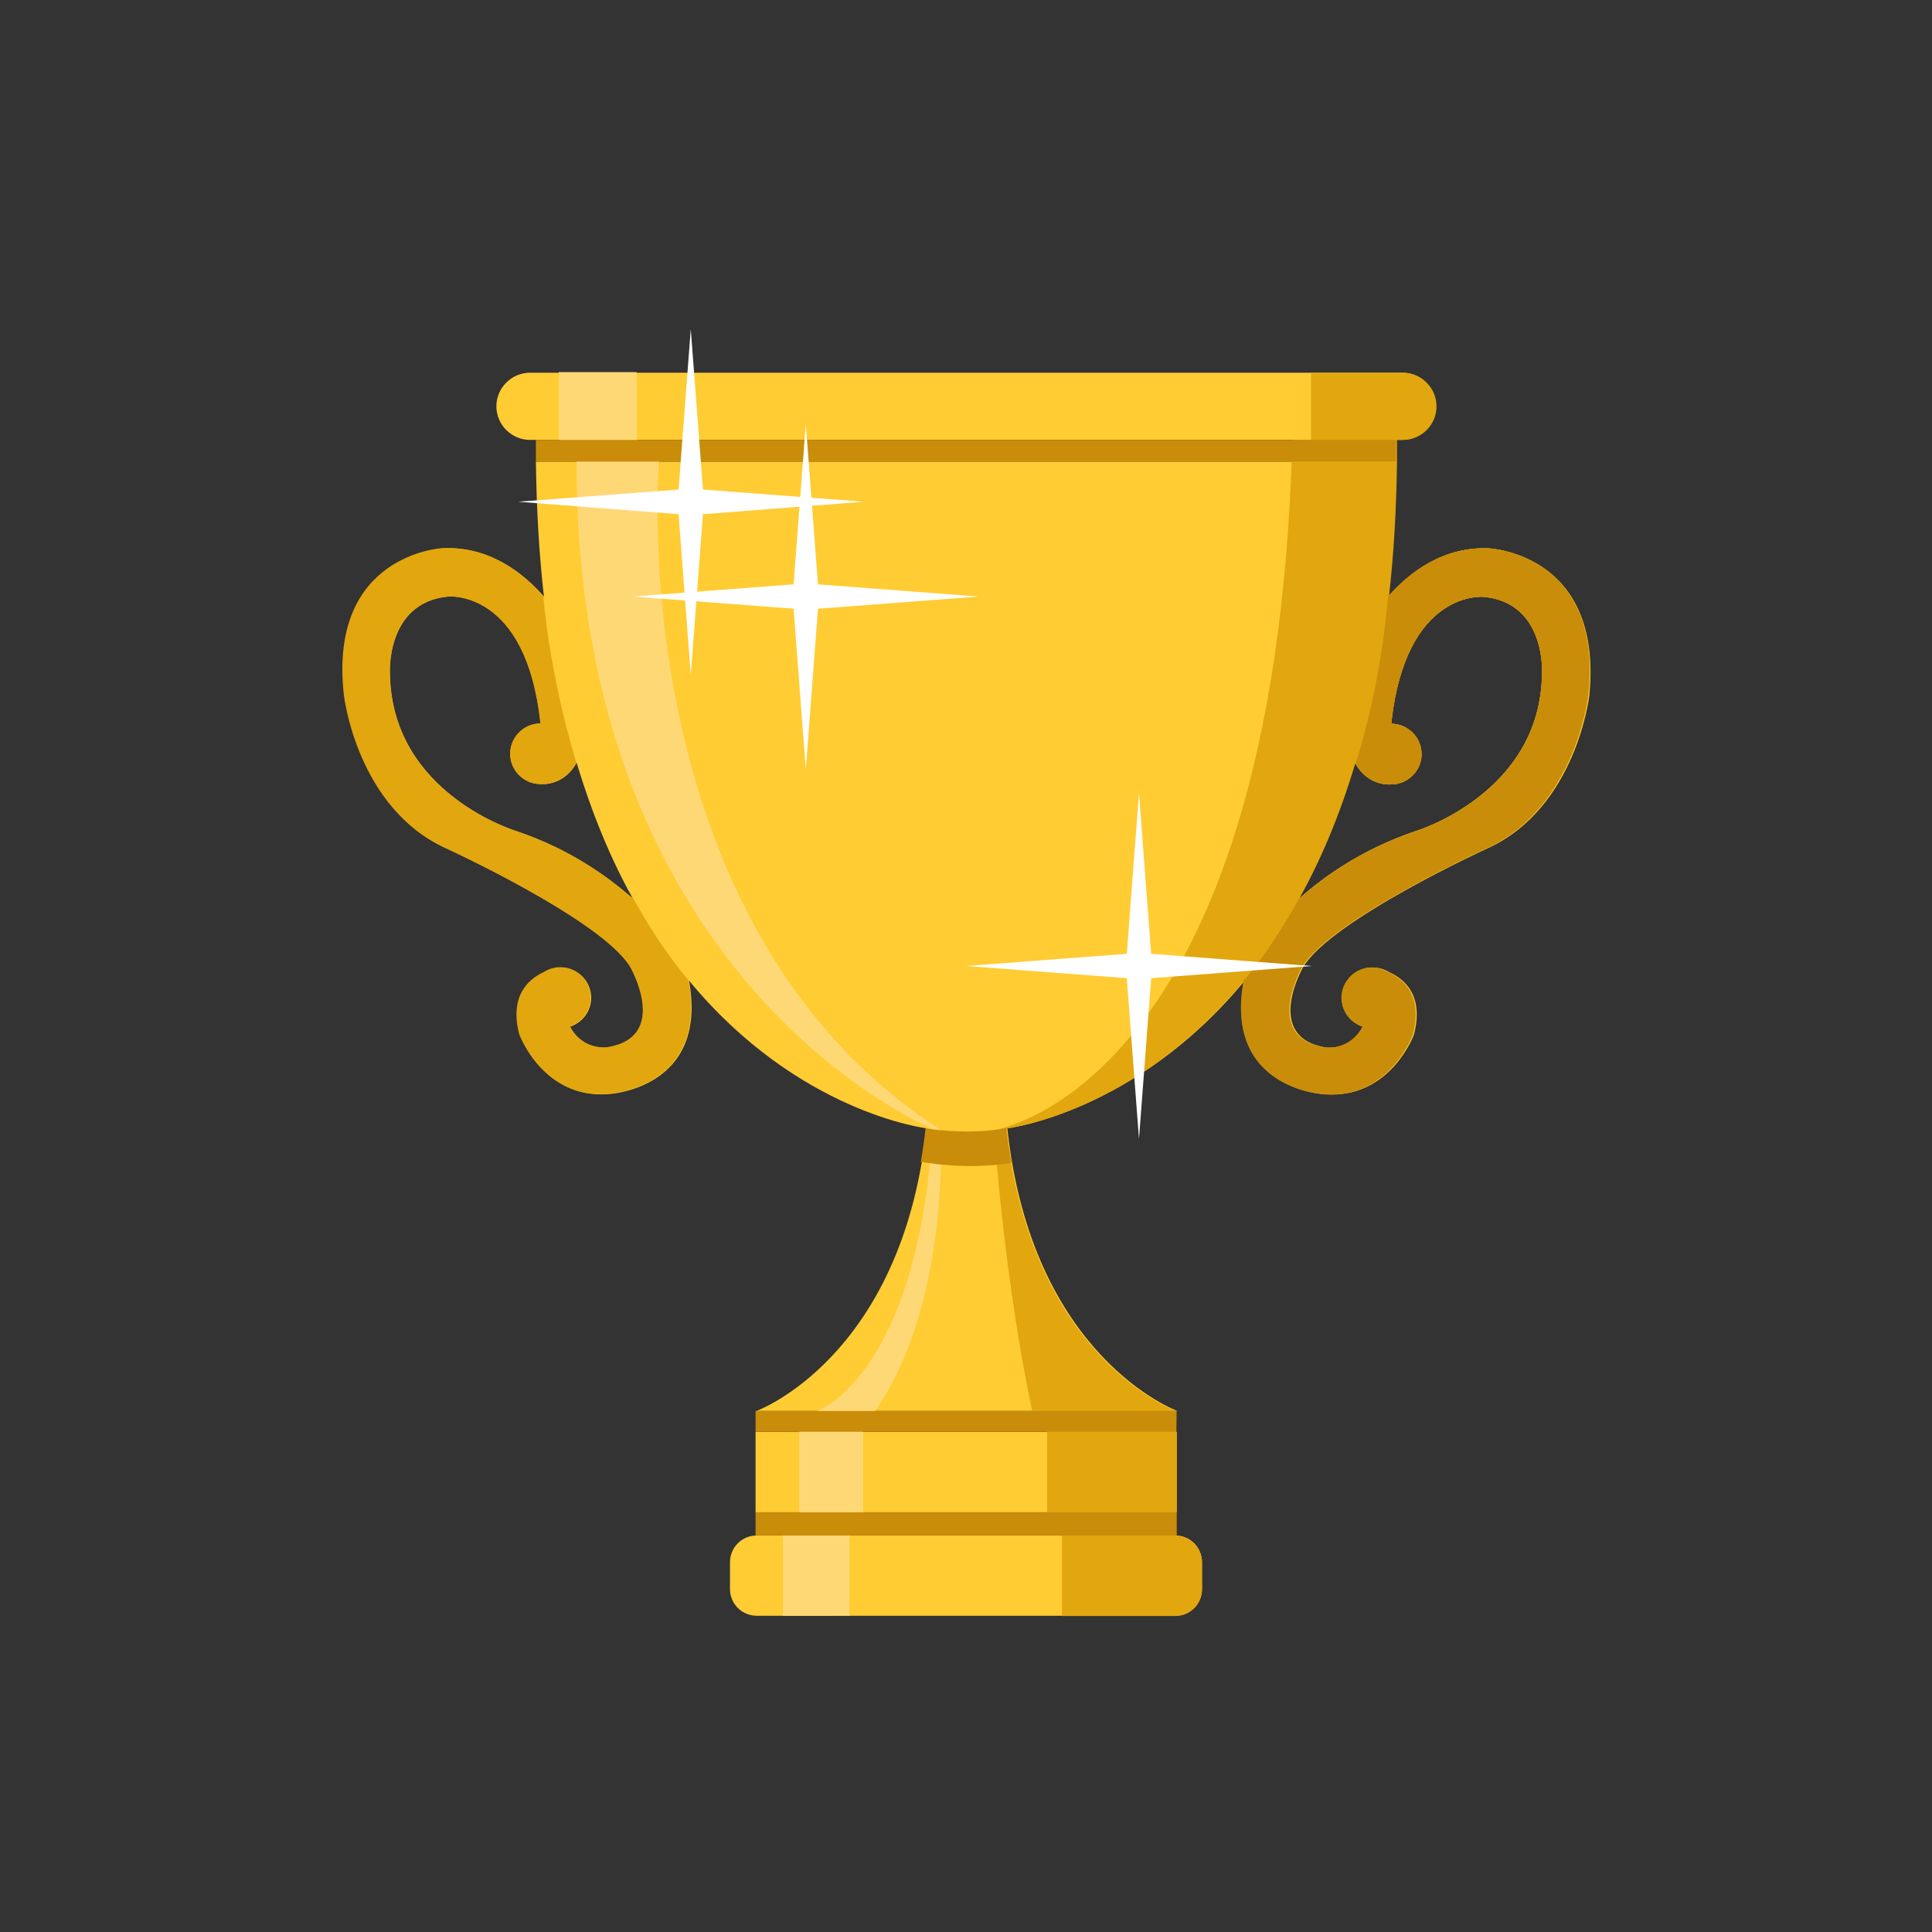 <?xml version="1.0" encoding="utf-8"?>
<!-- Generator: Adobe Illustrator 22.1.0, SVG Export Plug-In . SVG Version: 6.00 Build 0)  -->
<svg version="1.1" id="Слой_1" xmlns="http://www.w3.org/2000/svg" xmlns:xlink="http://www.w3.org/1999/xlink" x="0px" y="0px"
	 viewBox="0 0 65 65" enable-background="new 0 0 65 65" xml:space="preserve">
<rect x="0" y="0" width="65" height="65" fill="#333333" stroke="none"/>
<g>
</g>
<g>
	<g>
		<g>
			<path fill="#FFCC33" d="M50.09,18.45c-1.53-0.07-2.67,0.8-3.39,1.62c0.16-1.4,0.25-2.91,0.27-4.54H32.5H18.03
				c0.02,1.63,0.11,3.14,0.27,4.54c-0.72-0.82-1.85-1.69-3.39-1.62c0,0-3.86,0.19-3.32,4.95c0,0,0.43,3.78,3.42,5.14
				c0,0,5.24,2.4,6.21,4c0,0,1.35,2.35-0.76,2.7c0,0-0.84,0.13-1.28-0.7c0.41-0.13,0.71-0.52,0.71-0.97c0-0.56-0.46-1.02-1.02-1.02
				c-0.2,0-0.39,0.06-0.55,0.16c-0.52,0.24-1.17,0.8-0.83,2.1c0,0,0.79,2.17,2.98,2c0,0,3.38-0.16,2.71-3.82l0,0
				c3.68,4.46,7.99,4.97,7.99,4.97c-0.83,7.73-5.72,9.51-5.72,9.51h7.08h7.08c0,0-4.89-1.78-5.72-9.51c0,0,4.31-0.51,7.99-4.97l0,0
				c-0.68,3.66,2.71,3.82,2.71,3.82c2.19,0.17,2.98-2,2.98-2c0.34-1.31-0.31-1.87-0.83-2.1c-0.16-0.1-0.35-0.16-0.55-0.16
				c-0.56,0-1.02,0.46-1.02,1.02c0,0.45,0.3,0.84,0.71,0.97c-0.45,0.84-1.28,0.7-1.28,0.7c-2.11-0.35-0.76-2.7-0.76-2.7
				c0.96-1.6,6.21-4,6.21-4c2.99-1.36,3.42-5.14,3.42-5.14C53.95,18.63,50.09,18.45,50.09,18.45z M17.4,27.97
				c0,0-4.25-1.26-4.28-5.34c0,0-0.13-2.36,1.96-2.56c0,0,2.63-0.26,3.11,4.27c-0.56,0-1.02,0.46-1.02,1.02s0.46,1.02,1.02,1.02
				c0,0,0.77,0.09,1.21-0.72c0.53,1.76,1.17,3.28,1.89,4.57C20.48,29.52,19.19,28.58,17.4,27.97z M51.88,22.63
				c-0.03,4.08-4.28,5.34-4.28,5.34c-1.79,0.61-3.09,1.54-3.9,2.27c0.72-1.3,1.36-2.81,1.89-4.57c0.44,0.81,1.21,0.72,1.21,0.72
				c0.56,0,1.02-0.46,1.02-1.02s-0.46-1.02-1.02-1.02c0.48-4.53,3.11-4.27,3.11-4.27C52.02,20.27,51.88,22.63,51.88,22.63z"/>
			<path fill="#FFCC33" d="M47.17,12.54H17.83c-0.62,0-1.13,0.51-1.13,1.13v0c0,0.62,0.51,1.13,1.13,1.13h29.34
				c0.62,0,1.13-0.51,1.13-1.13v0C48.3,13.04,47.8,12.54,47.17,12.54z"/>
			<rect x="25.42" y="48.17" fill="#FFCC33" width="14.17" height="2.71"/>
			<path fill="#FFCC33" d="M39.54,54.36H25.46c-0.5,0-0.9-0.4-0.9-0.9v-0.9c0-0.5,0.4-0.9,0.9-0.9h14.08c0.5,0,0.9,0.4,0.9,0.9v0.9
				C40.44,53.96,40.04,54.36,39.54,54.36z"/>
		</g>
		<path fill="#FFD876" d="M26.34,54.36v-2.71l0.55-0.78v-2.71l0.63-0.7c0,0,3.35-1.19,3.86-9.48c0,0-12.03-4.9-11.98-22.47
			l-0.6-0.73v-2.26h2.62v2.26l0.75,0.73c0,0-1.31,15.54,9.47,22.5c0,0,0.36,5.76-2.19,9.45l-0.41,0.7v2.71l-0.46,0.78v2.71H26.34z"
			/>
		<g>
			<path fill="#E2A60E" d="M47.54,34.81c0.34-1.31-0.31-1.87-0.83-2.1c-0.16-0.1-0.35-0.16-0.55-0.16c-0.56,0-1.02,0.46-1.02,1.02
				c0,0.45,0.3,0.84,0.71,0.97c-0.45,0.84-1.28,0.7-1.28,0.7c-2.11-0.35-0.76-2.7-0.76-2.7c0.96-1.6,6.21-4,6.21-4
				c2.99-1.36,3.42-5.14,3.42-5.14c0.54-4.76-3.32-4.95-3.32-4.95c-1.53-0.07-2.67,0.8-3.39,1.62c0.16-1.4,0.25-2.91,0.27-4.54V14.8
				h0.2c0.62,0,1.13-0.5,1.13-1.13c0-0.62-0.51-1.13-1.13-1.13h-3.09c0,0.64,0,2.26,0,2.26l-0.63,0
				C42.9,36.67,33.44,38.02,33.44,38.02c0.44,5.75,1.29,9.45,1.29,9.45l0.5,0.7v2.71l0.5,0.78v2.71h3.81c0.5,0,0.9-0.4,0.9-0.9v-0.9
				c0-0.5-0.4-0.9-0.9-0.9l0.01-0.78h0.03v-2.71h-0.01l0.01-0.7c0,0-4.89-1.78-5.72-9.51c0,0,4.31-0.51,7.99-4.97
				c-0.68,3.66,2.71,3.82,2.71,3.82C46.75,36.98,47.54,34.81,47.54,34.81z M45.6,25.67c0.44,0.81,1.21,0.72,1.21,0.72
				c0.56,0,1.02-0.46,1.02-1.02s-0.46-1.02-1.02-1.02c0.48-4.53,3.11-4.27,3.11-4.27c2.09,0.2,1.96,2.56,1.96,2.56
				c-0.03,4.08-4.28,5.34-4.28,5.34c-1.79,0.61-3.09,1.54-3.9,2.27C44.43,28.95,45.07,27.44,45.6,25.67z"/>
			<path fill="#E2A60E" d="M21.29,30.24c-0.81-0.73-2.1-1.67-3.9-2.27c0,0-4.25-1.26-4.28-5.34c0,0-0.13-2.36,1.96-2.56
				c0,0,2.63-0.26,3.11,4.27c-0.56,0-1.02,0.46-1.02,1.02s0.46,1.02,1.02,1.02c0,0,0.77,0.09,1.21-0.72
				c-0.94-3.11-1.11-5.6-1.11-5.6c-0.72-0.82-1.85-1.69-3.39-1.62c0,0-3.86,0.19-3.32,4.95c0,0,0.43,3.78,3.42,5.14
				c0,0,5.24,2.4,6.21,4c0,0,1.35,2.35-0.76,2.7c0,0-0.84,0.13-1.28-0.7c0.41-0.13,0.71-0.52,0.71-0.97c0-0.56-0.46-1.02-1.02-1.02
				c-0.2,0-0.39,0.06-0.55,0.16c-0.52,0.24-1.17,0.8-0.83,2.1c0,0,0.79,2.17,2.98,2c0,0,3.38-0.16,2.71-3.82
				c-0.78-0.94-1.43-1.95-1.98-2.99C21.21,30.08,21.25,30.17,21.29,30.24z"/>
		</g>
		<g>
			<rect x="25.42" y="47.47" fill="#C98D09" width="14.16" height="0.7"/>
			<rect x="25.42" y="50.88" fill="#C98D09" width="14.17" height="0.78"/>
			<rect x="18.03" y="14.8" fill="#C98D09" width="28.94" height="0.73"/>
			<path fill="#C98D09" d="M33.86,37.96c-1.39,0.24-2.72,0-2.72,0c-0.04,0.39-0.1,0.76-0.16,1.13c1.41,0.23,2.5,0.13,3.05,0.03
				C33.96,38.75,33.9,38.37,33.86,37.96L33.86,37.96L33.86,37.96z"/>
			<path fill="#C98D09" d="M50.09,18.45c-1.53-0.07-2.67,0.8-3.39,1.62v0v0c-0.19,2.14-0.59,4.01-1.09,5.63
				c0.44,0.77,1.2,0.69,1.2,0.69c0.56,0,1.02-0.46,1.02-1.02s-0.46-1.02-1.02-1.02c0.48-4.53,3.11-4.27,3.11-4.27
				c2.09,0.2,1.96,2.56,1.96,2.56c-0.03,4.08-4.28,5.34-4.28,5.34c-1.79,0.61-3.09,1.54-3.9,2.27c0.02-0.04,0.05-0.09,0.07-0.14
				c-1.03,1.9-1.93,2.88-1.93,2.88c-0.68,3.66,2.71,3.82,2.71,3.82c2.19,0.17,2.98-2,2.98-2c0.34-1.31-0.31-1.87-0.83-2.1
				c-0.16-0.1-0.35-0.16-0.55-0.16c-0.56,0-1.02,0.46-1.02,1.02c0,0.45,0.3,0.84,0.71,0.97c-0.45,0.84-1.28,0.7-1.28,0.7
				c-2.11-0.35-0.76-2.7-0.76-2.7c0.96-1.6,6.21-4,6.21-4c2.99-1.36,3.42-5.14,3.42-5.14C53.95,18.63,50.09,18.45,50.09,18.45z"/>
		</g>
		<g>
			<polygon fill="#FFFFFF" points="22.83,16.47 23.24,11.07 23.65,16.47 29.06,16.88 23.65,17.3 23.24,22.7 22.83,17.3 17.43,16.88 
							"/>
			<polygon fill="#FFFFFF" points="26.7,19.66 27.11,14.26 27.52,19.66 32.92,20.07 27.52,20.48 27.11,25.89 26.7,20.48 
				21.29,20.07 			"/>
			<polygon fill="#FFFFFF" points="37.91,32.09 38.32,26.68 38.73,32.09 44.13,32.5 38.73,32.91 38.32,38.32 37.91,32.91 32.5,32.5 
							"/>
		</g>
	</g>
</g>
</svg>
